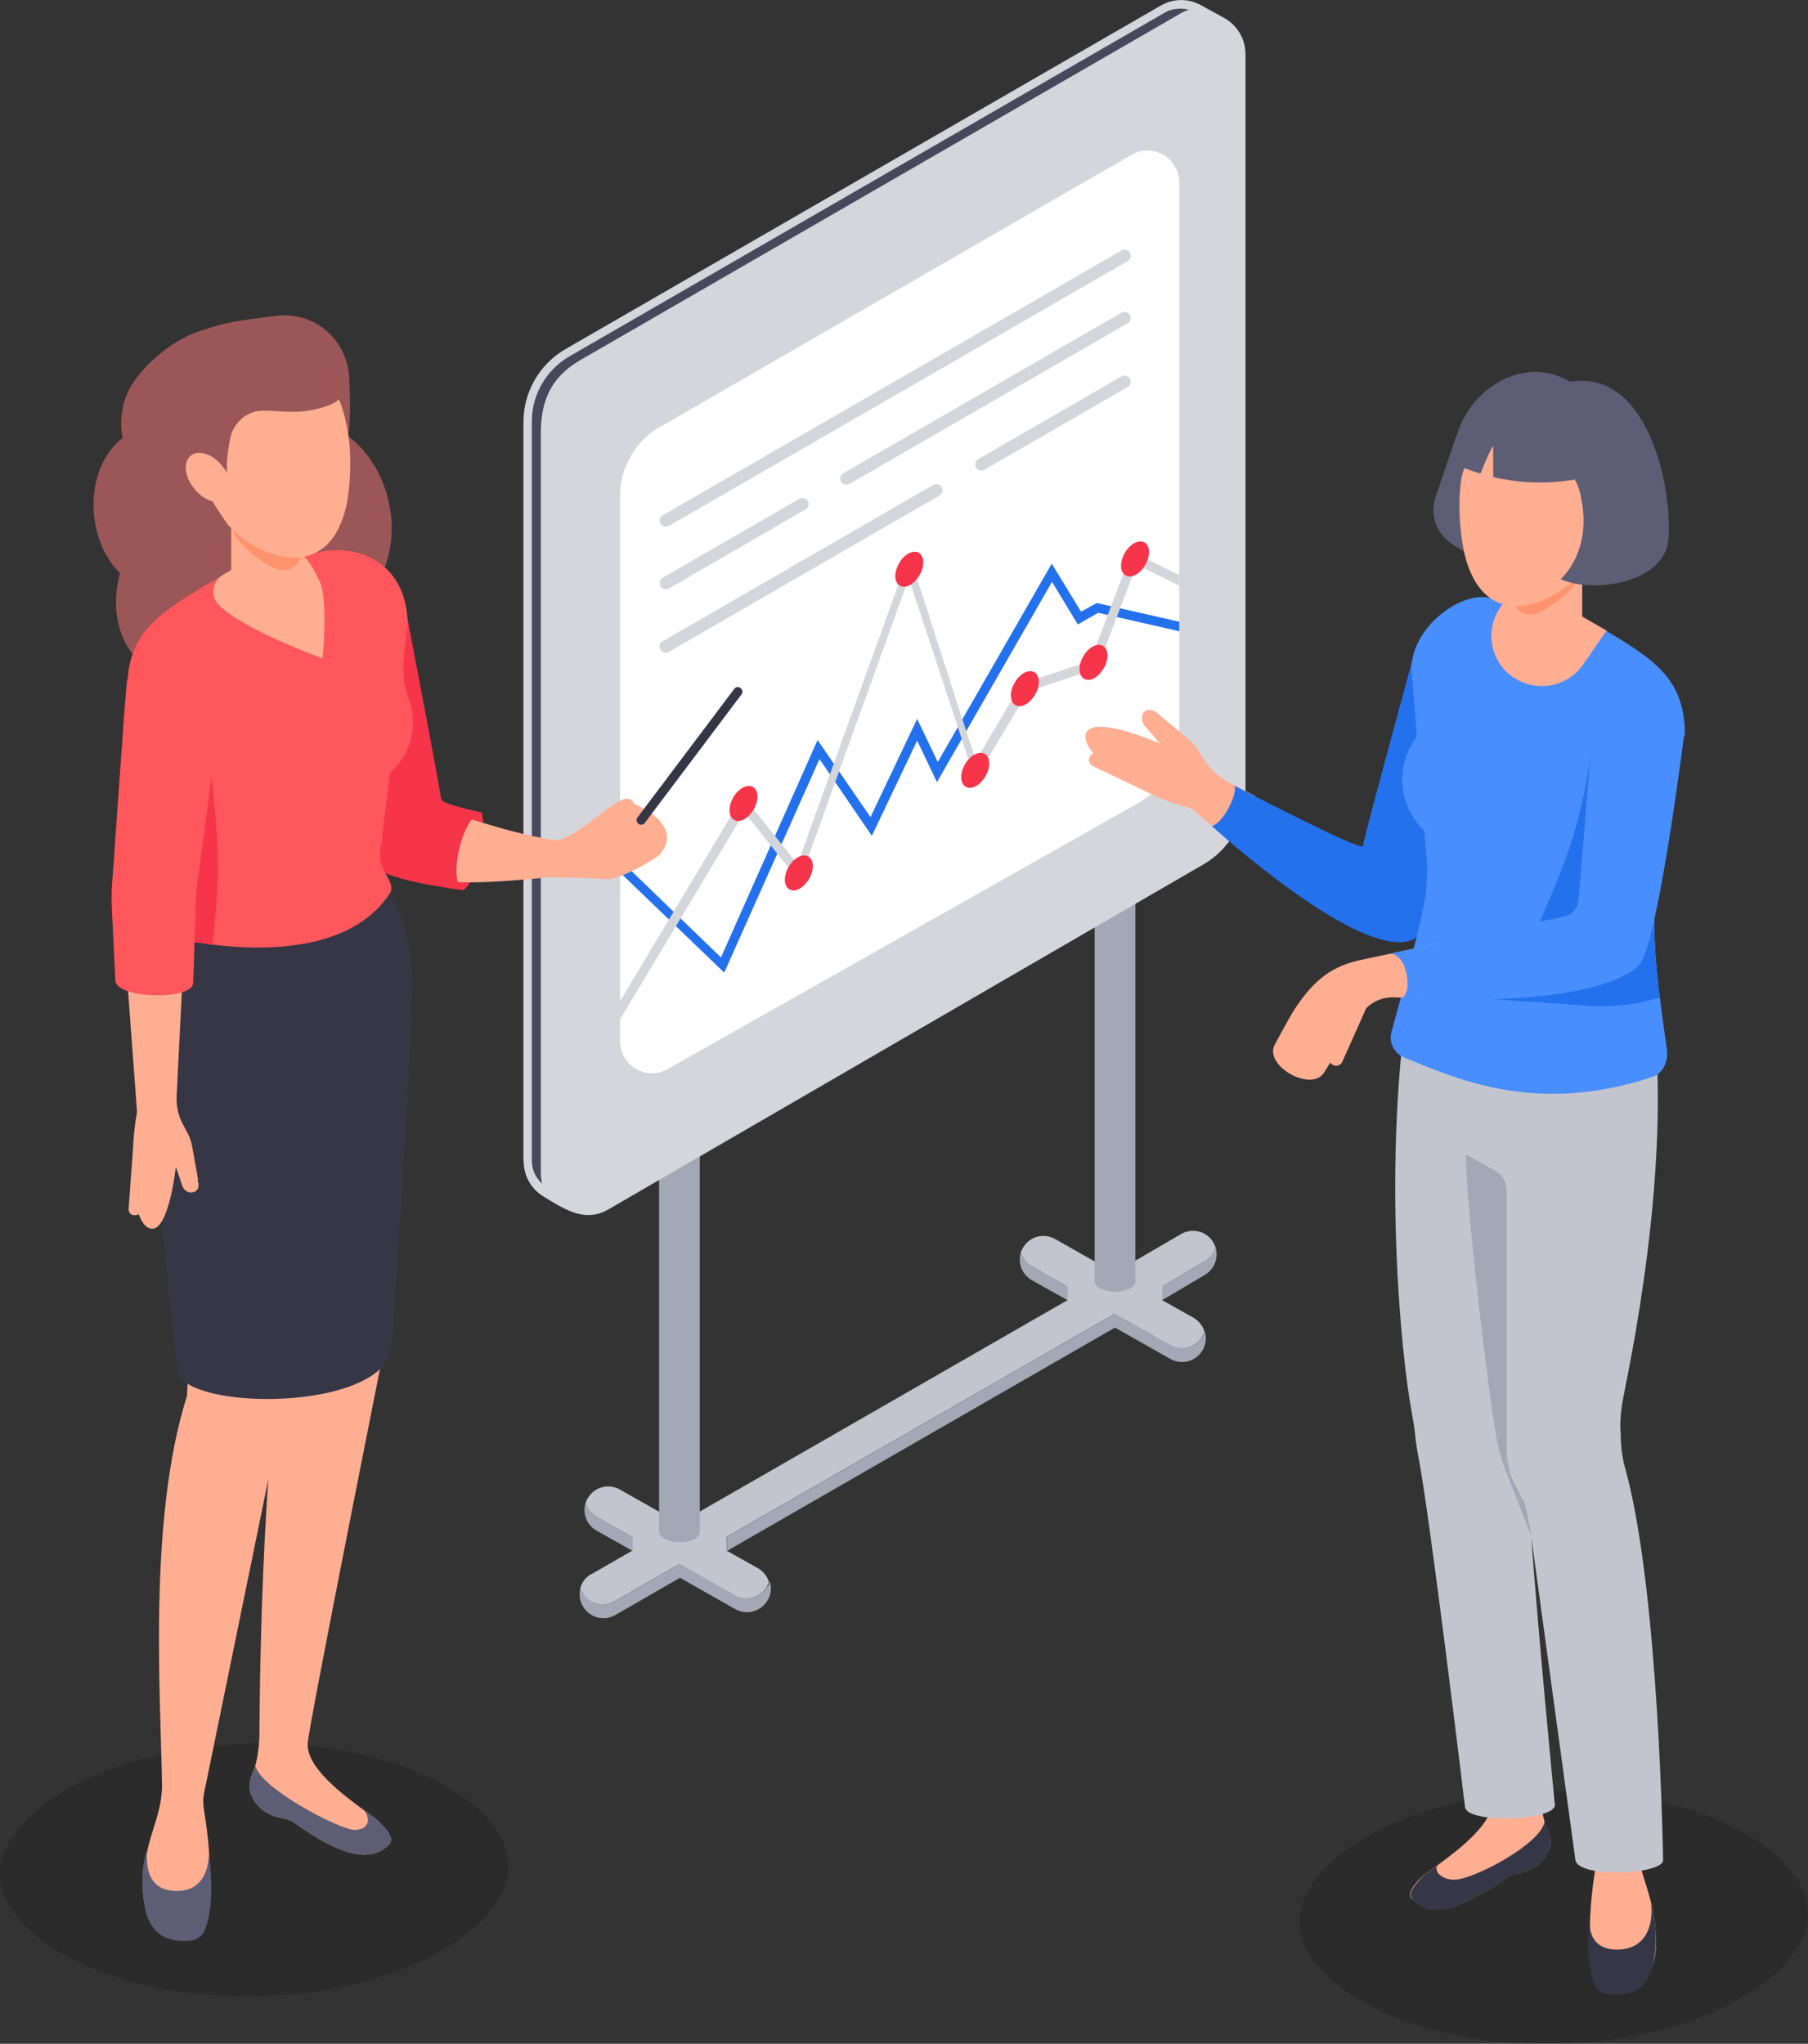 <?xml version="1.0" encoding="UTF-8"?><svg xmlns="http://www.w3.org/2000/svg" width="66.63" height="75.31" viewBox="0 0 66.63 75.31"><rect x="0" y="0" width="66.63" height="75.31" fill="#333333" stroke="none"/><defs><style>.cls-1{fill:#a4a7b5;}.cls-1,.cls-2,.cls-3,.cls-4,.cls-5,.cls-6,.cls-7,.cls-8,.cls-9,.cls-10,.cls-11,.cls-12,.cls-13,.cls-14,.cls-15,.cls-16,.cls-17{stroke-width:0px;}.cls-2{fill:#363746;}.cls-3{fill:#ff936e;}.cls-4{fill:#48475b;}.cls-5{fill:#ffae92;}.cls-6{fill:#5d5d75;}.cls-7{fill:#488eff;}.cls-8{fill:#9b5757;}.cls-9{fill:#363645;}.cls-10{fill:#d4d6dc;}.cls-11{fill:#d1d1de;}.cls-12{fill:#f6344a;}.cls-13{fill:#ff575c;}.cls-14{fill:#2471ed;}.cls-18{isolation:isolate;}.cls-15{fill:#fff;}.cls-16{fill:#000;mix-blend-mode:multiply;opacity:.15;}.cls-17{fill:#c3c5ce;}</style></defs><g class="cls-18"><g id="_レイヤー_2"><g id="_"><path class="cls-16" d="M63.27,74.08c-1.63.73-3.6,1.16-5.68,1.23-3.18.1-6.19-.64-8.06-1.99-.81-.59-1.75-1.53-1.63-2.72.12-1.23,1.38-2.49,3.35-3.37,1.63-.73,3.59-1.16,5.68-1.23,3.18-.1,6.19.64,8.06,1.99.81.59,1.75,1.53,1.63,2.72-.12,1.23-1.38,2.49-3.35,3.37Z"/><path class="cls-16" d="M15.38,72.33c-1.63.73-3.6,1.16-5.68,1.23-3.18.1-6.19-.64-8.06-1.99-.81-.59-1.75-1.53-1.63-2.72.12-1.23,1.38-2.49,3.35-3.37,1.63-.73,3.59-1.16,5.68-1.23,3.18-.1,6.19.64,8.06,1.99.81.58,1.75,1.53,1.63,2.72-.12,1.23-1.38,2.49-3.35,3.37Z"/><path class="cls-1" d="M44.4,46.47l-1.57.93v.51l1.57-.93c.36-.21.51-.63.4-1.01-.06.2-.2.39-.4.5Z"/><path class="cls-1" d="M38.02,46.66c-.2-.12-.33-.3-.4-.5-.12.38.04.8.4,1.01l1.32.74v-.51l-1.32-.74Z"/><path class="cls-1" d="M26.79,56.63l14.3-8.22,2.03,1.15c.14.08.29.12.44.12.3,0,.59-.16.76-.44.03-.06.06-.12.08-.18.07.22.05.47-.08.69-.16.28-.45.44-.76.44-.15,0-.3-.04-.44-.12l-2.03-1.15-14.3,8.23v-.51Z"/><path class="cls-1" d="M21.98,55.89c-.2-.12-.33-.3-.4-.5-.12.38.04.8.4,1.01l1.32.74v-.51l-1.32-.74Z"/><path class="cls-1" d="M28.27,58.47c-.16.28-.46.43-.76.43-.15,0-.3-.04-.43-.12l-2.03-1.15-2.38,1.37c-.14.08-.29.12-.44.12-.3,0-.59-.16-.75-.44-.03-.06-.06-.12-.08-.18-.07.22-.05.47.08.69.16.28.45.44.76.44.15,0,.3-.04.44-.12l2.38-1.37,2.03,1.15c.14.08.29.12.44.12.3,0,.59-.16.76-.44.13-.22.15-.47.08-.69-.02.06-.04.12-.08.18Z"/><path class="cls-17" d="M21.79,58.01l1.51-.87v-.51l-1.32-.74c-.2-.12-.33-.3-.4-.5.02-.06.04-.12.08-.18.24-.42.77-.56,1.19-.32l2.19,1.24,14.3-8.22v-.51l-1.32-.74c-.2-.12-.33-.3-.4-.5.02-.06.04-.12.08-.18.24-.42.77-.56,1.19-.32l2.19,1.24,2.45-1.43c.42-.24.95-.1,1.19.32.03.06.06.12.08.18-.06.2-.2.39-.4.5l-1.57.93v.51l1.16.65c.2.12.33.3.4.5-.02.06-.04.12-.08.18-.16.28-.45.44-.76.44-.15,0-.3-.04-.44-.12l-2.03-1.15-14.3,8.22v.51l1.16.65c.2.12.33.3.4.5-.02.06-.05.12-.08.18-.16.28-.45.43-.76.43-.15,0-.3-.04-.43-.12l-2.03-1.15-2.38,1.37c-.14.08-.29.12-.44.12-.3,0-.59-.15-.75-.44-.04-.06-.06-.12-.08-.18.06-.2.2-.39.4-.5Z"/><path class="cls-1" d="M24.29,56.43c-.01.09.06.17.12.22.15.11.38.18.64.18.17,0,.32-.03.46-.08.16-.07.26-.16.28-.26,0-.02,0-20.45,0-20.45h-1.5v20.39Z"/><path class="cls-1" d="M40.34,47.2c-.01.09.06.17.12.22.15.11.38.18.64.18.17,0,.32-.03.46-.08.16-.07.26-.16.28-.26,0-.02,0-20.45,0-20.45h-1.5v20.39Z"/><path class="cls-10" d="M19.29,42.78V15.56c0-1.11.58-2.13,1.54-2.69L42.77.21c.48-.28,1.02-.26,1.45-.04.16.09.91.5.86.47.47.25.82.75.82,1.36v27.17c0,1.1-.58,2.11-1.53,2.67l-21.94,12.72c-.84.49-1.54.06-2.4-.47-.43-.26-.73-.73-.73-1.3Z"/><path class="cls-15" d="M24.33,15.73l17.36-10.02c.79-.46,1.77.11,1.77,1.02v20.28c0,1.07-.58,2.06-1.51,2.58l-17.34,9.8c-.79.45-1.76-.12-1.76-1.03v-20.07c0-1.06.56-2.04,1.48-2.57Z"/><path class="cls-4" d="M19.98,43.62c-.25-.23-.38-.53-.38-.87V15.53c0-.98.52-1.89,1.37-2.39L42.9.48c.19-.11.38-.16.59-.16.11,0,.21.01.32.04-.12.04-.23.09-.33.15l-21.94,12.67c-1.14.62-1.61,1.43-1.61,2.81v27.22c0,.14.02.28.05.42Z"/><polygon class="cls-14" points="43.46 22.91 43.46 23.26 40.47 22.58 39.72 23.01 38.77 21.44 34.53 28.82 33.8 27.29 32.13 30.8 30.2 27.97 26.69 35.84 22.84 32.14 22.84 31.68 26.57 35.28 30.13 27.27 32.08 30.11 33.8 26.49 34.56 28.08 38.76 20.77 39.84 22.54 40.42 22.22 43.46 22.91"/><polygon class="cls-10" points="43.46 21.19 43.46 21.58 41.89 20.81 40.44 24.62 37.87 25.49 35.94 28.74 33.49 21.31 29.46 32.48 27.43 29.93 22.84 37.58 22.84 36.91 27.38 29.33 29.39 31.84 33.51 20.43 35.96 28.03 37.64 25.2 40.18 24.35 41.71 20.33 43.46 21.19"/><path class="cls-12" d="M33.16,21.58c.24.14.56-.09.73-.39.19-.33.18-.7-.03-.82-.21-.12-.54.05-.73.39s-.18.7.03.82Z"/><path class="cls-12" d="M27.05,30.21c.24.14.56-.09.73-.39.19-.33.18-.7-.03-.82-.21-.12-.54.05-.73.39-.19.33-.18.7.03.82Z"/><path class="cls-12" d="M35.59,28.99c.24.14.56-.09.73-.39.19-.33.18-.7-.03-.82-.21-.12-.54.05-.73.39-.19.33-.18.7.03.82Z"/><path class="cls-12" d="M29.09,32.77c.24.14.56-.09.73-.39.19-.33.18-.7-.03-.82s-.54.05-.73.39c-.19.33-.18.7.03.82Z"/><path class="cls-12" d="M37.42,25.98c.24.14.56-.09.73-.39.19-.33.18-.7-.03-.82-.21-.12-.54.05-.73.39-.19.33-.18.7.03.82Z"/><path class="cls-12" d="M39.95,25.01c.24.14.56-.09.73-.39.19-.33.18-.7-.03-.82s-.54.05-.73.39c-.19.33-.18.7.03.82Z"/><path class="cls-12" d="M41.48,21.2c.24.14.56-.09.73-.39.19-.33.18-.7-.03-.82-.21-.12-.54.05-.73.39s-.18.7.03.82Z"/><path class="cls-10" d="M24.54,19.41c-.08,0-.16-.04-.2-.11-.06-.11-.03-.25.08-.31l16.91-9.76c.11-.06.25-.02.31.08.06.11.03.25-.08.31l-16.91,9.76s-.08.03-.11.03Z"/><path class="cls-10" d="M31.2,17.86c-.08,0-.16-.04-.2-.11-.06-.11-.03-.25.08-.31l10.25-5.92c.11-.06.25-.02.31.08.06.11.03.25-.08.31l-10.25,5.92s-.08.03-.11.03Z"/><path class="cls-10" d="M24.54,24.05c-.08,0-.16-.04-.2-.11-.06-.11-.03-.25.08-.31l9.97-5.76c.11-.06.25-.03.31.08.06.11.03.25-.08.31l-9.97,5.76s-.07.03-.11.03Z"/><path class="cls-10" d="M24.54,21.71c-.08,0-.16-.04-.2-.11-.06-.11-.03-.25.08-.31l5.04-2.91c.11-.06.25-.03.31.08.06.11.03.25-.08.31l-5.03,2.91s-.07.03-.11.03Z"/><path class="cls-10" d="M36.17,17.34c-.08,0-.16-.04-.2-.11-.06-.11-.03-.25.08-.31l5.28-3.05c.11-.06.25-.02.31.08.06.11.03.25-.08.31l-5.28,3.05s-.08.03-.11.03Z"/><path class="cls-8" d="M14.12,17.82c-.7-1.8-2.35-2.7-3.69-2.02-.14.07-.28.16-.4.27-.66.54-1.04,1.45-1.06,2.46-.25-.19-.55-.33-.88-.39-.03,0-.06,0-.09-.01-.01-.06-.02-.11-.03-.17-.1-.39-.25-.74-.44-1.04.4-.37.73-.87.9-1.46.39-1.33-.16-2.56-1.22-2.76-.11-.02.48-.58.48-.58-1.05.15-2.75,1.45-3.1,2.64-.14.49-.16.96-.07,1.38-.88.66-1.3,2.06-.95,3.44.16.63.46,1.16.85,1.54-.48,1.81.28,3.47,1.73,3.74.52.1,1.05,0,1.55-.24.94-.45,1.75-1.41,2.1-2.61.06-.19.1-.39.12-.58.82,1.02,2.03,1.42,3.05.9.47-.24.84-.64,1.08-1.14.47-.92.53-2.18.08-3.35Z"/><path class="cls-5" d="M14.01,67.17c.19.2.56.56.32.8-.62.66-1.72.48-3.52-.83-.22-.16-.54-.11-.9-.3-.3-.16-.55-.41-.66-.73-.1-.3-.03-.48-.03-.48,0-.1.07-.24.14-.44.02-.04.03-.09.05-.14.14-.47.15-1.12.15-1.12,0,0,.02-10.61,1-14.7l-.86-8.79,5.2-.87-.68,9.79s-2.82,14.11-2.88,14.87c-.06.88,1.26,1.88,2.07,2.47.29.21.52.37.59.46Z"/><path class="cls-5" d="M5.68,40.91l1.29,9.06-.08,1.47c-1.45,4.58-.96,11.14-.92,14.33.01,1.27-.7,2.02-.7,3.83,0,.92.4,1.92,1.56,1.89,1.16-.02.99-3.02.69-4.77-.04-.23-.04-.46.01-.69l2.65-12.94.51-.99c.12-.33.19-.68.19-1.03v-10.44l-5.18.28Z"/><path class="cls-6" d="M7.69,68.28s.09,1.4-1.17,1.4c-.95,0-1.18-.71-1.09-1.55-.33.89-.13,2.1-.04,2.38.2.67.65,1.04,1.48,1.01.36-.01.59-.11.74-.57.21-.68.23-1.66.08-2.68Z"/><path class="cls-6" d="M14.33,67.97c-.62.66-1.72.48-3.52-.83-.22-.16-.54-.11-.9-.3-.3-.16-.55-.41-.66-.73-.1-.3-.03-.48-.03-.48,0-.1.07-.24.14-.44.02-.04.03-.09.05-.14.15.84,3.11,2.37,3.65,2.38.52,0,.63-.39.35-.73.3.22.52.38.6.46.19.2.56.56.32.8Z"/><path class="cls-12" d="M17.75,29.94s.18.52-.1,1.66-.6,1.2-.6,1.2l-.57-.23.65-2.66.61.03Z"/><path class="cls-5" d="M20.02,32.35c-1.67.13-4.71.52-6.02-.69-.58-.53-1.61-8.01-1.61-8.01-.05-.23.1-.45.33-.49l1.73-.33c.23-.04.45.11.48.34.16.93.8,5.21.95,6.29.04.25.23.45.48.49,1.21.22,1.98.64,4,1,.9.17,2.7-2.19,3-1.33,0,0,1.91.75.96,1.86-.16.19-1.53.95-1.96.92-.87-.06-2.11-.08-2.33-.07Z"/><path class="cls-12" d="M17.75,29.94c-.68.06-1.27,2.47-.7,2.86,0,0-2.72-.33-3.3-.88-.61-.56-1.41-5.95-1.72-8.23-.04-.18,0-.39.11-.57.12-.18.3-.3.51-.34,0,0,2.23-.82,2.29-.44.16.96,1.16,6.06,1.31,7.05.01.1.09.15.18.19.39.16,1.32.36,1.32.36Z"/><path class="cls-9" d="M15.2,36.43c-.12,4.03-.77,13.29-.77,13.29-.37,1.88-5.16,2.2-7.1,1.47-.07-.03-.13-.06-.19-.08-.33-.15-.54-.34-.6-.56l-.89-8.26c-1.09-3.69-.81-5.13.31-7.48,0,0,.07-.12.18-.32l.41-.08s7.82-1.5,7.82-1.5c.58,1.07.87,2.28.84,3.51Z"/><path class="cls-13" d="M14.03,31.17c-.02.17-.03.35-.01.52.02.43.58.87.35,1.23-1.41,2.13-4.55,2.13-6.52,1.89-1.01-.12-1.71-.32-1.71-.32.36-.65.55-1.37.56-2.09,0-.31-.03-.61-.08-.91-.02-.11-.05-.22-.08-.33-.04-.14-.08-.28-.14-.42l-.57-1.45-1.14-3.91c0-1.83.93-2.62,2.47-3.56.16-.1.32-.2.5-.3l2.38-1.38c.12-.06,1.01.43,1.13.39.28-.12.57-.19.86-.23,1.5-.19,2.99.68,2.99,2.72l-.12,1.03c-.07.57-.04,1.16.16,1.69.1.27.16.56.16.87,0,.75-.33,1.42-.85,1.88l-.24,1.97-.08.72Z"/><path class="cls-12" d="M8.03,31.65c.03,1.15-.12,2.2-.19,3.16-1.01-.12-1.71-.32-1.71-.32.36-.65.55-1.37.56-2.09,0-.31-.03-.61-.08-.91l1.05-5.13c-.01,1.71.33,3.37.37,5.29Z"/><path class="cls-5" d="M11.78,21.42c.32.65.11,2.84.11,2.84,0,0-2.92-1.05-3.83-1.97-.32-.33-.23-.88.16-1.11l1.73-1c.17-.02.41-.05.58-.08.73.22.99.79,1.25,1.32Z"/><path class="cls-5" d="M11.14,17.15v4.28c0,.2-.18.39-.52.51-.58.21-1.41.16-1.84-.12-.18-.11-.26-.25-.26-.39v-4.28s2.63,0,2.63,0Z"/><path class="cls-3" d="M11.14,17.33v2.96c0,.52-.54.88-1.01.66-.52-.25-.96-.61-1.33-1.03-.2-.23-.3-.52-.3-.82v-1.76h2.64Z"/><path class="cls-5" d="M12.79,18.51c-.43,2.15-1.86,2.36-3.2,1.72-1.5-.72-2.42-2.47-2.51-3.76-.14-1.96,1.09-3.24,2.71-3.36,3.7-.27,3.15,4.66,3,5.4Z"/><path class="cls-8" d="M6.65,12.68c.87-.79,2.34-.88,3.5-1.04,1.42-.19,2.66.87,2.72,2.3.04.77.04,1.56-.03,2.1,0,0-.1-.72-.34-1.33,0,0-.22.27-1.13.42-.61.1-1.15,0-1.64,0-.6-.01-1.12.42-1.24,1-.09.43-.17.97-.11,1.44,0,0-.17-.3-.4-.58-.21-.26-.82-.38-.88-.19-.14.5,1.26,2.48,1.26,2.48-2.82-1.13-3.1-5.35-1.71-6.61Z"/><path class="cls-5" d="M8.19,17.17c.36.44.42.98.13,1.22-.29.23-.81.06-1.16-.38-.36-.44-.42-.98-.13-1.22.29-.23.81-.06,1.16.38Z"/><path class="cls-5" d="M7.3,43.47l-.22-1.24c-.03-.17-.09-.33-.17-.48l-.16-.3c-.18-.33-.26-.7-.24-1.07l.35-6.97c0-.27.02-.54.05-.81.16-1.22.64-4.85.73-5.85.02-.25-.16-.47-.42-.49l-1.92-.14c-.25-.02-.47.18-.48.43l-.33,6.21c-.01.22,0,.43,0,.65l.56,7.57c-.08.43-.13.9-.15,1.37l-.16,2.19c-.01.12.07.23.19.24.08,0,.14,0,.18-.04.11.29.25.49.43.53.68.17.94-2.27.94-2.27,0,0,.18.51.23.68.06.19.23.28.36.26.29-.03.27-.31.21-.45Z"/><path class="cls-13" d="M4.68,25.08l-.09,1.03-.47,6.62c-.01.23-.01.47,0,.69l.13,2.72c.06.68,2.87.72,2.87.08l.09-2.82c0-.26.02-.51.05-.76.08-.63,1.23-9.12,1.23-9.12l-3.82,1.55Z"/><path class="cls-9" d="M23.63,30.39s-.06,0-.08-.02c-.08-.04-.12-.15-.07-.23l3.56-4.73c.04-.08.15-.12.23-.07.08.04.12.15.07.23l-3.56,4.73c-.03.06-.09.09-.15.09Z"/><path class="cls-5" d="M46.25,29.34l-1.38,1.26c-.56-.47-.92-.78-.92-.78-.47-.17-1-.29-1.46-.53l-2.21-1.06c-.13-.06-.18-.2-.13-.32.04-.09.09-.13.14-.15-.22-.27-.33-.51-.27-.72.22-.75,2.73.36,2.73.36,0,0-.39-.46-.53-.61-.15-.16-.17-.4-.09-.52.16-.23.49-.06.59.07l1.09.9c.14.12.27.27.37.43l.2.32c.22.35.53.64.9.83,0,0,.39.21.97.51Z"/><path class="cls-14" d="M44.65,30.43s5.56,5.09,7.45,4.18c.85-.41,2.85-9.34,2.85-9.34.08-.27-.07-.55-.34-.62l-2.03-.57c-.27-.08-.46-.02-.46-.02-.29,1.1-1.6,5.84-1.9,7.12-.05.2-4.73-2.23-4.73-2.23.14.28-.42,1.41-.84,1.49Z"/><path class="cls-5" d="M58.8,68.07c.05.23.05.46.01.69-.3,1.73-.47,4.69.68,4.71,1.14.02,1.54-.96,1.54-1.87,0-1.78-.71-2.53-.69-3.78,0-.69.06-1.54.11-2.5l-2.3-.41.65,3.17Z"/><path class="cls-5" d="M52.07,69.99c.62.65,1.7.47,3.48-.82.22-.16.54-.11.88-.29.3-.16.55-.4.65-.72.1-.29.03-.47.03-.47,0-.1-.07-.24-.14-.43-.02-.04-.04-.09-.05-.14-.14-.47-.15-1.11-.15-1.11,0,0,0-.51-.01-1.35l-2.18-.39c.25,1.09.41,1.86.42,2.04.06.87-1.24,1.85-2.05,2.44-.29.21-.51.37-.59.45-.19.2-.55.55-.31.8Z"/><path class="cls-17" d="M52.01,35.94c-1.15,6.96-.33,14.22,0,16.01.06.33.12.66.15.99.02.21.05.41.09.62.44,2.2,1.74,13.03,1.74,13.03.09.63,3.36.5,3.31-.09,0,0-.59-6.03-.87-9.88l1.63,11.93c.13.67,3.22.52,3.23,0,0,0-.14-9.89-1.39-14.42-.1-.35-.15-.7-.17-1.06v-.19c-.04-.44,0-.88.08-1.32.42-2.1,1.98-9.71.93-15.64l-3.47,1.1s-5.05-2.52-5.29-1.08Z"/><path class="cls-6" d="M53.48,20.02c.39.26.79.5.96.6l1.49.71c.25-.43.3-.62.11-1.28-.29-1.03-2.37-3.99-2.37-3.99l-.77,2.27c-.21.63.03,1.31.57,1.68Z"/><path class="cls-11" d="M57.38,27.7c.3.3.3.79,0,1.09s-.79.3-1.09,0c-.3-.3-.3-.79,0-1.09s.79-.3,1.09,0Z"/><path class="cls-7" d="M60.98,34.33c-.01.38.04,1.05.11,1.76.02.22.05.45.08.67.09.72.19,1.42.26,1.91.06.42-.13.88-.53,1.01-4.38,1.48-7.46-.04-9.15-.71-.37-.15-.58-.56-.47-.95.38-1.36,1.2-4.37,1.28-5.22v-.06s0-.04,0-.05c.04-.37.05-.74.01-1.09l-.08-.98c-.5-.48-.81-1.15-.81-1.89,0-.59.2-1.14.53-1.59l-.03-.42-.16-2.04c-.02-1.54,1.76-2.86,2.83-2.66.2.04.4.08.6.14.08.02.16.05.24.09.11.05,1-.44,1.11-.38l2.36,1.36c.2.11.35.21.49.29,1.52.93,2.44,1.71,2.44,3.52l-.46,1.56-.68,2.3v3.44Z"/><path class="cls-14" d="M58.73,26.7c-.17,2.26-.66,3.94-1.07,5.05-.47,1.26-1.45,3.44-1.45,3.44l3.24-.74-.71-7.74Z"/><path class="cls-14" d="M61.17,36.76c-.86.26-1.77.36-2.68.3l-6.3-.44,6.68-3.74,2.07-.45.04.14v1.76c-.01.38.04,1.05.11,1.76.02.22.05.45.08.67Z"/><path class="cls-5" d="M59.22,23.24s-.04.03-.05.05l-.82,1.19c-.32.46-.8.73-1.32.79-.42.05-.87-.05-1.26-.31-.85-.58-1.06-1.73-.48-2.58l.16-.24c.08.02.16.05.24.09.11.05,1-.44,1.11-.38l2.36,1.36s.03.02.04.02Z"/><path class="cls-5" d="M55.71,18.9v4.22c0,.2.18.39.52.51.58.21,1.39.16,1.82-.12.17-.11.26-.25.26-.39v-4.22s-2.6,0-2.6,0Z"/><path class="cls-3" d="M55.71,19.01v2.92c0,.51.53.87,1,.65.51-.25.95-.6,1.31-1.02.2-.23.3-.52.3-.81v-1.73h-2.61Z"/><path class="cls-5" d="M53.97,20.41c.36,1.47,1.16,1.98,2.05,1.92.38-.02.79-.16,1.18-.37.97-.51,1.66-1.48,2.03-2.44.18-.48.28-.96.29-1.38.05-1.94-1.21-3.15-2.82-3.2-3.66-.1-2.91,4.73-2.73,5.46Z"/><path class="cls-1" d="M54.01,42.52c.09,2.63.8,8.41,1.1,10.24.09.56.24,1.1.45,1.63l.9,2.27-.25-1.23-.5-.98c-.12-.33-.18-.67-.18-1.02v-9.53s0-.1-.02-.16c-.03-.24-.17-.46-.38-.58l-1.11-.63Z"/><path class="cls-6" d="M53.52,17.05l.06-.11c-.08-2.14,2.31-4.06,4.28-2.87,2.84-.49,3.77,3.82,3.63,5.77-.12,1.7-2.86,2.02-3.98,1.5,0,0,1.23-1.02.73-3.13-.04-.19-.11-.37-.2-.54-.65.11-1.49.17-2.44.02-.2-.03-.39-.07-.57-.11,0-.49,0-1.08,0-1.13-.02-.06-.28.51-.47,1-.21-.06-.41-.13-.59-.2-.03.07-.06.14-.08.22-.08.28-.09.6-.09.6-.05-.26-.17-.67-.2-.94-.02-.06-.05-.07-.07-.08Z"/><path class="cls-2" d="M57.12,67.68c0-.09-.07-.24-.14-.43-.02-.04-.03-.09-.05-.14-.14.83-2.51,2.08-3.26,2.15-.51.05-.86-.32-.69-.52-.3.21-.52.37-.6.46-.02.02-.04.04-.06.07-.19.21-.47.51-.25.73.29.3.68.42,1.19.34.59-.1,1.34-.47,2.29-1.16.22-.16.54-.11.88-.29.3-.16.55-.4.65-.72.1-.3.03-.47.03-.47Z"/><path class="cls-2" d="M60.85,70.15c.09.83-.22,1.72-1.31,1.69-.97-.03-.97-.87-.95-1.06-.08.8-.09,1.15.02,1.76.03.14.05.28.09.4.14.46.37.55.73.57.82.03,1.27-.34,1.46-1,.08-.28.27-1.21-.04-2.36Z"/><path class="cls-5" d="M53.26,36.8c-.76,0-1.41-.03-1.86-.05-.39-.02-.77.12-1.05.4l-.88,1.97c-.05.12-.19.18-.31.14-.07-.03-.11-.06-.13-.11l-.26.41c-.5.67-2.2-.3-1.79-1.07,0,0,.51-.96.71-1.27.77-1.19,1.46-1.63,2.47-1.85.81-.17,1.84-.39,2.89-.62l.21,2.05Z"/><path class="cls-7" d="M51.18,35.15s5.32-1.14,6.47-1.38c.28-.06.48-.29.52-.57.05-.46.34-4.13.52-6.42.08-.99.99-1.7,1.97-1.54.9.15,1.52.98,1.4,1.89-.36,2.72-1.11,7.98-1.69,8.48-1.95,1.67-8.73,1.15-8.73,1.15.44-.07.24-1.68-.44-1.61Z"/></g></g></g></svg>